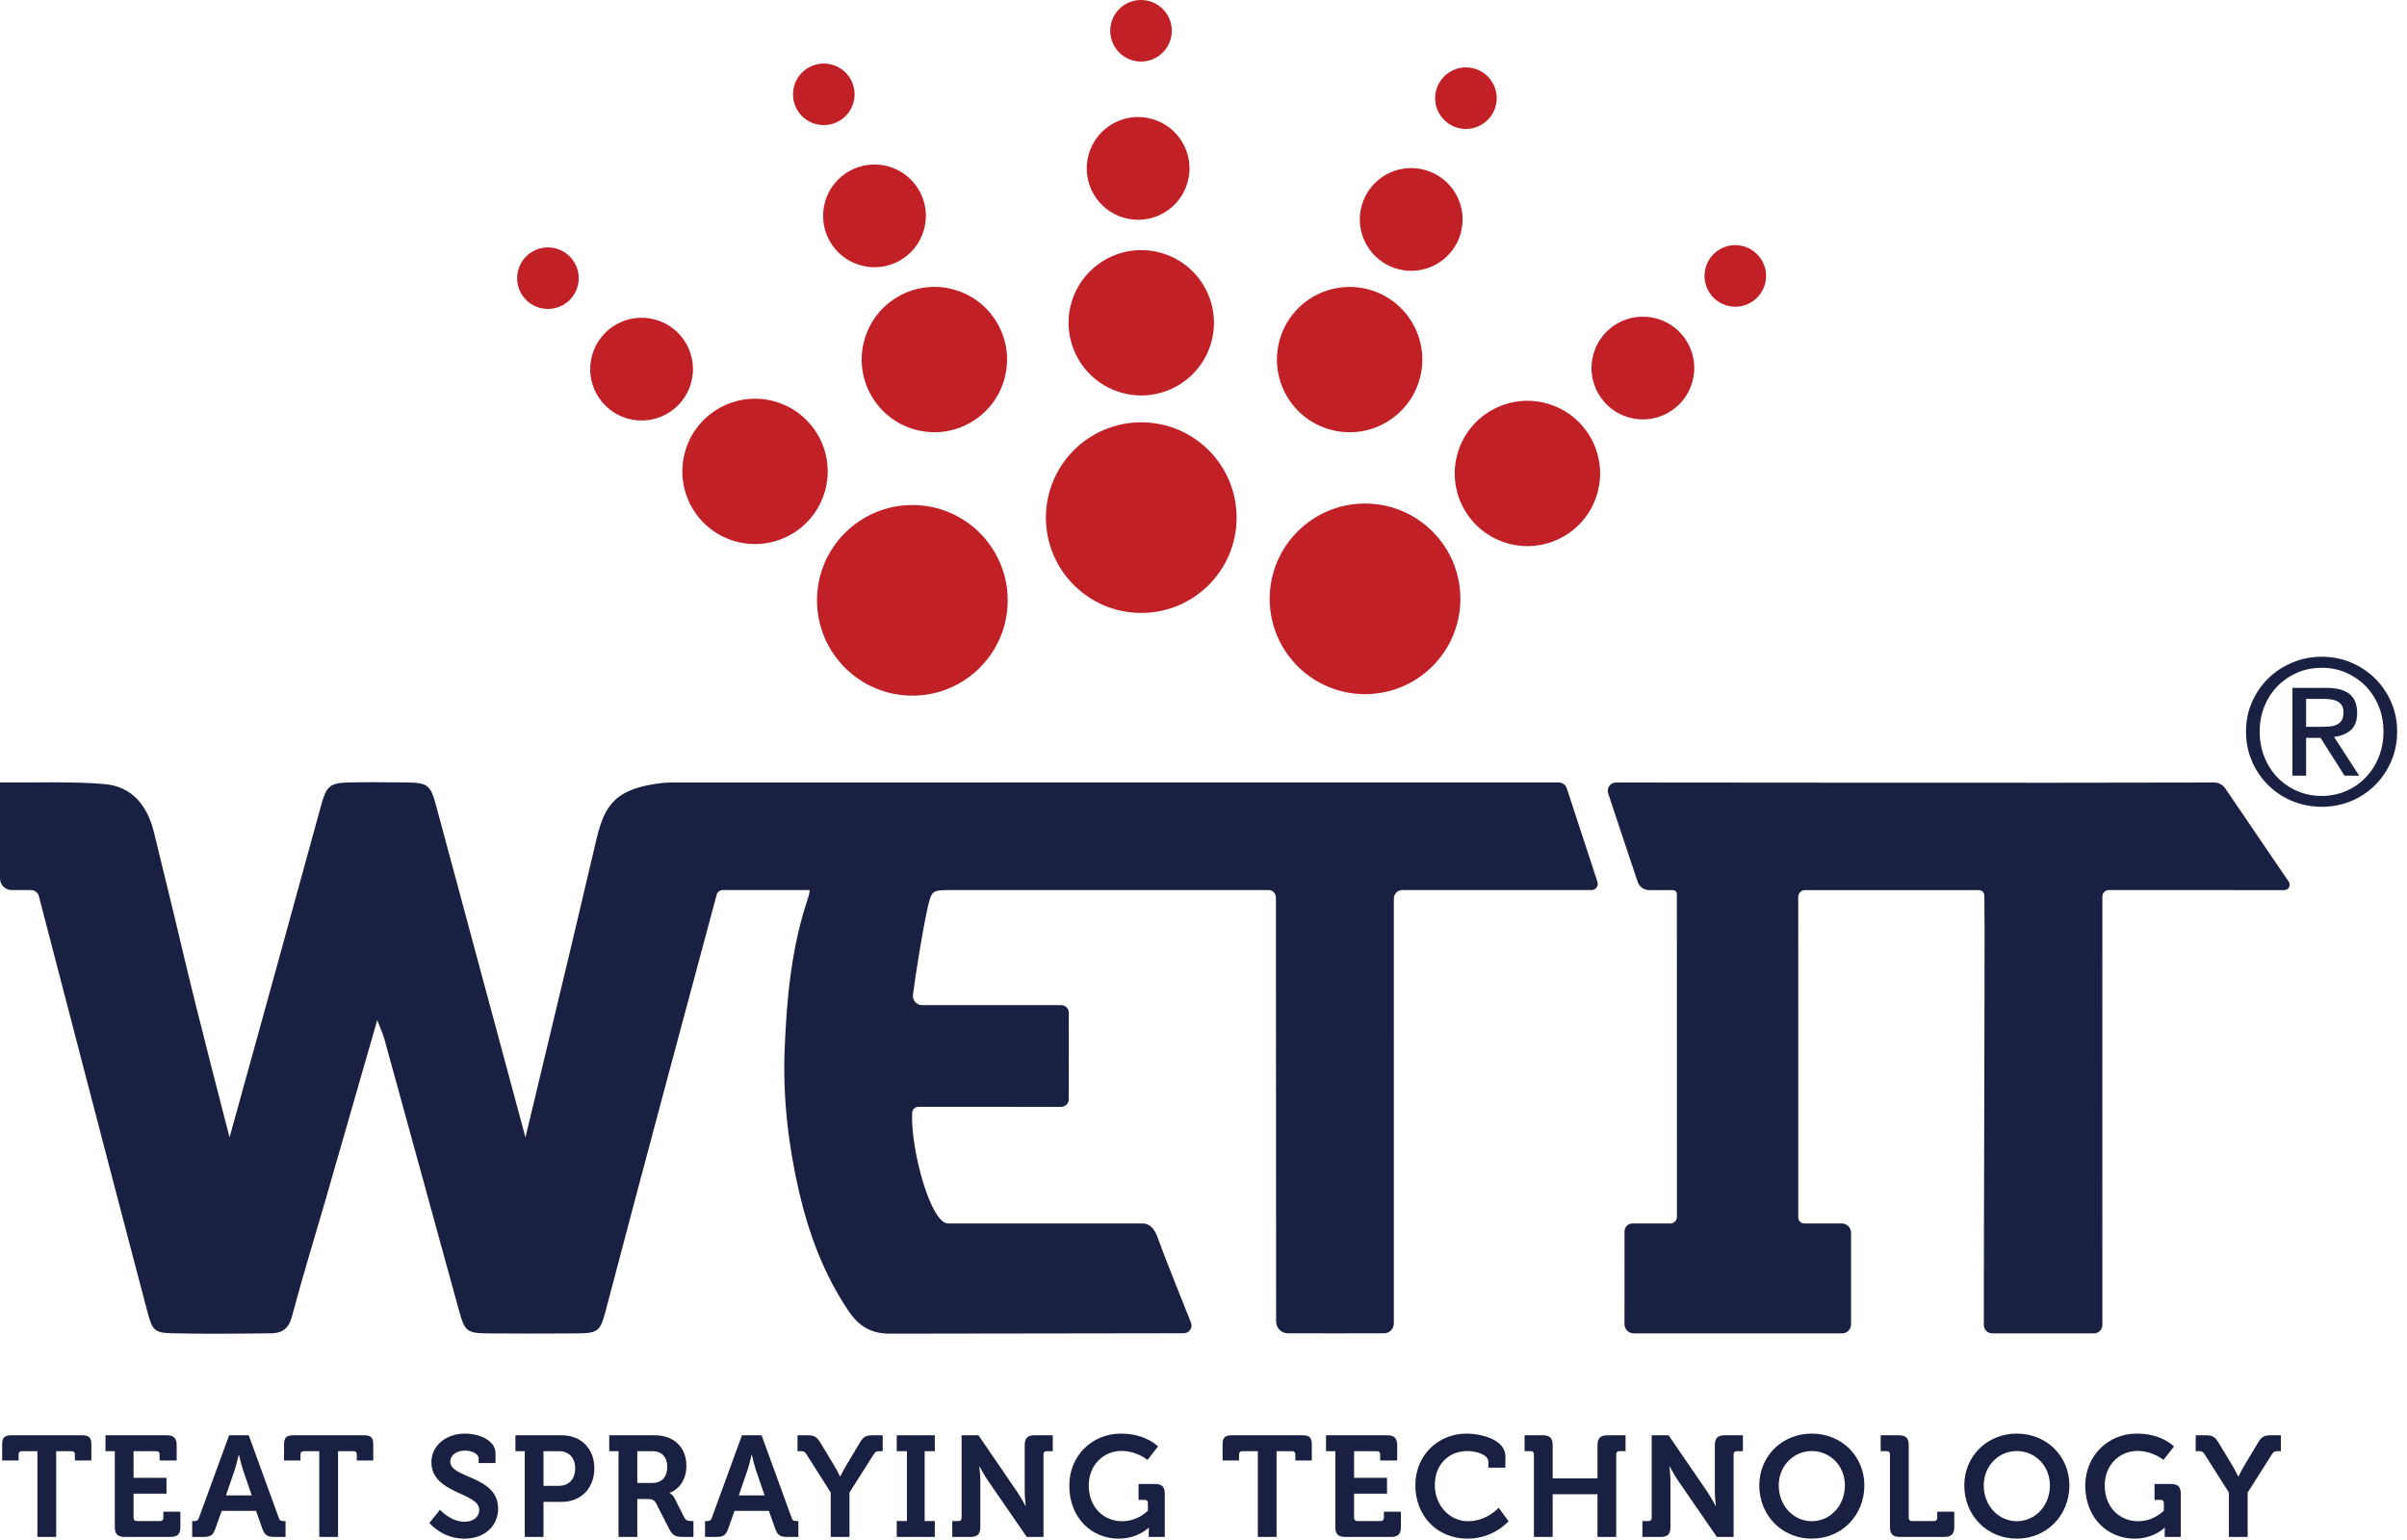 <?xml version="1.0" encoding="UTF-8"?> <svg xmlns="http://www.w3.org/2000/svg" width="100" height="64" viewBox="0 0 100 64" fill="none"><g clip-path="url(#clip0_129_1938)"><path d="M96.401 30.206C96.529 30.206 96.65 30.202 96.764 30.193C96.878 30.186 96.98 30.162 97.069 30.123C97.158 30.083 97.229 30.024 97.282 29.943C97.335 29.862 97.361 29.75 97.361 29.605C97.361 29.482 97.337 29.385 97.29 29.313C97.242 29.241 97.182 29.185 97.106 29.146C97.031 29.107 96.945 29.08 96.847 29.066C96.75 29.052 96.654 29.046 96.559 29.046H95.808V30.206H96.401ZM96.651 28.587C97.086 28.587 97.407 28.673 97.615 28.845C97.824 29.018 97.929 29.279 97.929 29.63C97.929 29.958 97.837 30.199 97.653 30.352C97.47 30.505 97.241 30.595 96.969 30.623L98.012 32.235H97.403L96.41 30.665H95.808V32.235H95.241V28.587H96.651ZM94.076 31.462C94.207 31.788 94.388 32.07 94.619 32.309C94.85 32.548 95.123 32.737 95.437 32.873C95.751 33.01 96.092 33.077 96.46 33.077C96.821 33.077 97.158 33.01 97.47 32.873C97.781 32.737 98.053 32.548 98.283 32.309C98.514 32.07 98.696 31.788 98.826 31.462C98.957 31.137 99.022 30.782 99.022 30.398C99.022 30.025 98.957 29.677 98.826 29.355C98.696 29.032 98.514 28.752 98.283 28.515C98.053 28.279 97.781 28.093 97.47 27.956C97.158 27.82 96.821 27.752 96.46 27.752C96.092 27.752 95.751 27.82 95.437 27.956C95.123 28.093 94.85 28.279 94.619 28.515C94.388 28.752 94.207 29.032 94.076 29.355C93.945 29.677 93.88 30.025 93.88 30.398C93.88 30.782 93.945 31.137 94.076 31.462ZM93.563 29.171C93.73 28.792 93.956 28.464 94.243 28.186C94.529 27.908 94.864 27.689 95.245 27.531C95.626 27.372 96.031 27.293 96.46 27.293C96.888 27.293 97.292 27.372 97.67 27.531C98.048 27.689 98.379 27.908 98.663 28.186C98.947 28.464 99.172 28.792 99.34 29.171C99.507 29.549 99.59 29.958 99.59 30.398C99.59 30.848 99.507 31.264 99.34 31.646C99.172 32.027 98.947 32.358 98.663 32.639C98.379 32.92 98.048 33.139 97.67 33.295C97.292 33.45 96.888 33.529 96.46 33.529C96.031 33.529 95.626 33.45 95.245 33.295C94.864 33.139 94.529 32.92 94.243 32.639C93.956 32.358 93.73 32.027 93.563 31.646C93.396 31.264 93.312 30.848 93.312 30.398C93.312 29.958 93.396 29.549 93.563 29.171Z" fill="#1A2041"></path><path d="M57.501 55.409C56.642 55.411 54.626 55.416 53.509 55.411C53.236 55.41 53.017 55.191 53.017 54.918C53.016 52.188 53.007 38.908 53.009 37.295C53.009 37.126 52.871 36.99 52.702 36.99C51.07 36.989 43.339 36.988 39.511 36.99C38.752 36.991 38.707 36.988 38.544 37.704C38.34 38.6 38.041 40.476 37.929 41.34C37.899 41.569 38.079 41.771 38.309 41.771H39.472C40.481 41.771 43.167 41.772 44.088 41.772C44.264 41.773 44.405 41.914 44.404 42.089L44.402 45.685C44.402 45.858 44.262 45.999 44.088 45.999C42.937 45.998 38.963 45.995 38.16 45.998C38.021 45.998 37.903 46.105 37.896 46.245C37.822 47.748 38.665 50.843 39.383 50.845C41.803 50.85 47.23 50.84 47.468 50.845C47.811 50.852 47.981 51.109 48.102 51.45C48.38 52.224 49.133 54.105 49.48 54.966C49.565 55.178 49.409 55.408 49.181 55.408C48.048 55.406 37.038 55.425 37.038 55.425C36.212 55.444 35.692 55.129 35.258 54.488C34.235 52.977 33.608 51.294 33.2 49.537C32.745 47.581 32.518 45.58 32.6 43.571C32.685 41.504 32.872 39.439 33.529 37.451C33.548 37.393 33.685 36.99 33.62 36.99H30.028C29.909 36.99 29.806 37.067 29.775 37.182C29.356 38.738 26.506 49.334 25.169 54.452C24.886 55.534 24.824 55.401 23.185 55.417C22.405 55.425 21.625 55.42 20.845 55.416C19.411 55.408 19.351 55.489 19.064 54.445C18.033 50.693 17.006 46.94 15.972 43.189C15.911 42.968 15.81 42.758 15.672 42.396C14.93 44.979 14.232 47.412 13.53 49.844C13.06 51.468 12.56 53.085 12.126 54.72C11.993 55.22 11.711 55.406 11.268 55.41C9.872 55.426 8.474 55.443 7.078 55.406C6.42 55.39 6.315 55.242 6.135 54.557C4.776 49.411 2.067 38.984 1.614 37.24C1.575 37.092 1.441 36.99 1.289 36.99H0.484C0.217 36.99 0 36.773 0 36.506V32.518C1.256 32.53 3.114 32.47 4.362 32.587C5.497 32.693 6.131 33.489 6.398 34.596C6.794 36.242 7.206 37.883 7.591 39.53C8.168 42.002 9.537 47.268 9.537 47.268C10.055 45.42 12.575 36.269 13.342 33.465C13.547 32.715 13.682 32.535 14.455 32.518C15.273 32.5 16.1 32.508 16.917 32.518C17.785 32.528 17.894 32.644 18.119 33.484C18.715 35.707 21.83 47.27 21.83 47.27C22.485 44.536 23.116 41.904 23.744 39.272C24.089 37.823 24.429 36.373 24.769 34.922C25.122 33.419 25.576 32.774 27.483 32.543C27.627 32.526 27.772 32.519 27.918 32.519C39.181 32.52 62.029 32.518 64.758 32.518C64.916 32.518 65.054 32.623 65.098 32.776L66.37 36.659C66.418 36.825 66.295 36.99 66.123 36.99C64.707 36.989 59.324 36.988 58.259 36.989C58.065 36.989 57.908 37.147 57.908 37.341C57.907 39.688 57.906 53.036 57.907 55.003C57.907 55.227 57.726 55.409 57.501 55.409Z" fill="#1A2041"></path><path d="M82.767 55.412C82.575 55.412 82.419 55.258 82.419 55.066C82.421 49.946 82.45 43.556 82.45 38.494C82.45 38.094 82.443 37.66 82.441 37.219C82.44 37.093 82.338 36.991 82.212 36.991H74.993C74.835 36.991 74.709 37.117 74.709 37.274L74.71 50.596C74.71 50.733 74.822 50.845 74.961 50.845H76.519C76.731 50.845 76.903 51.018 76.903 51.23V55.04C76.903 55.245 76.737 55.412 76.531 55.413C75.731 55.413 69.483 55.413 67.871 55.412C67.66 55.412 67.492 55.242 67.49 55.032C67.487 54.063 67.491 51.976 67.492 51.171C67.493 50.992 67.641 50.845 67.82 50.845H69.397C69.546 50.845 69.669 50.723 69.669 50.574C69.669 46.077 69.667 41.621 69.667 37.157C69.667 37.066 69.592 36.991 69.5 36.991H68.514C68.298 36.991 68.107 36.854 68.039 36.649C67.766 35.835 67.079 33.787 66.812 32.971C66.739 32.748 66.906 32.52 67.141 32.52C69.899 32.52 84.923 32.543 91.986 32.52C92.172 32.52 92.345 32.611 92.45 32.765L95.088 36.644C95.188 36.791 95.084 36.991 94.905 36.991C93.537 36.99 89.191 36.989 87.615 36.99C87.465 36.99 87.344 37.111 87.344 37.261C87.344 39.113 87.34 49.961 87.344 55.064C87.344 55.257 87.189 55.412 86.996 55.412H82.767Z" fill="#1A2041"></path><path d="M51.376 21.512C51.376 23.7 49.602 25.473 47.415 25.473C45.227 25.473 43.453 23.7 43.453 21.512C43.453 19.324 45.227 17.551 47.415 17.551C49.602 17.551 51.376 19.324 51.376 21.512Z" fill="#C12026"></path><path d="M50.323 14.227C49.874 15.832 48.209 16.771 46.603 16.323C44.997 15.874 44.058 14.209 44.506 12.603C44.955 10.997 46.621 10.058 48.227 10.506C49.832 10.955 50.772 12.621 50.323 14.227Z" fill="#C12026"></path><path d="M58.979 15.756C58.53 17.362 56.865 18.301 55.259 17.852C53.653 17.404 52.715 15.738 53.163 14.132C53.611 12.526 55.277 11.588 56.883 12.036C58.489 12.484 59.428 14.15 58.979 15.756Z" fill="#C12026"></path><path d="M66.366 20.488C65.917 22.094 64.251 23.033 62.645 22.584C61.04 22.136 60.101 20.471 60.549 18.864C60.998 17.259 62.664 16.32 64.27 16.768C65.875 17.217 66.814 18.883 66.366 20.488Z" fill="#C12026"></path><path d="M70.311 15.87C69.994 17.005 68.816 17.669 67.68 17.352C66.545 17.034 65.881 15.857 66.198 14.721C66.515 13.586 67.693 12.922 68.829 13.239C69.965 13.556 70.628 14.734 70.311 15.87Z" fill="#C12026"></path><path d="M60.686 9.694C60.369 10.829 59.191 11.493 58.056 11.176C56.92 10.859 56.256 9.681 56.573 8.546C56.89 7.41 58.068 6.746 59.204 7.064C60.34 7.38 61.003 8.558 60.686 9.694Z" fill="#C12026"></path><path d="M49.34 7.573C49.023 8.708 47.846 9.372 46.71 9.055C45.574 8.738 44.911 7.56 45.227 6.425C45.544 5.289 46.723 4.625 47.858 4.943C48.994 5.259 49.658 6.437 49.34 7.573Z" fill="#C12026"></path><path d="M38.387 9.545C38.07 10.681 36.893 11.344 35.757 11.027C34.621 10.711 33.958 9.533 34.275 8.397C34.591 7.262 35.769 6.598 36.905 6.915C38.041 7.232 38.705 8.41 38.387 9.545Z" fill="#C12026"></path><path d="M28.711 15.914C28.394 17.05 27.217 17.714 26.081 17.397C24.945 17.08 24.282 15.902 24.599 14.766C24.916 13.631 26.094 12.967 27.229 13.284C28.365 13.601 29.029 14.779 28.711 15.914Z" fill="#C12026"></path><path d="M23.996 11.905C23.806 12.585 23.1 12.983 22.42 12.793C21.739 12.603 21.342 11.898 21.532 11.217C21.722 10.536 22.427 10.139 23.108 10.329C23.788 10.519 24.186 11.224 23.996 11.905Z" fill="#C12026"></path><path d="M35.457 4.264C35.267 4.945 34.561 5.342 33.881 5.152C33.2 4.962 32.803 4.257 32.993 3.576C33.183 2.896 33.888 2.498 34.569 2.688C35.249 2.878 35.647 3.584 35.457 4.264Z" fill="#C12026"></path><path d="M48.636 1.623C48.446 2.304 47.741 2.701 47.06 2.511C46.38 2.322 45.982 1.616 46.172 0.936C46.363 0.255 47.068 -0.143 47.748 0.047C48.429 0.238 48.827 0.943 48.636 1.623Z" fill="#C12026"></path><path d="M62.134 4.424C61.944 5.105 61.239 5.502 60.558 5.312C59.878 5.122 59.48 4.417 59.671 3.737C59.861 3.056 60.566 2.658 61.247 2.848C61.927 3.038 62.325 3.744 62.134 4.424Z" fill="#C12026"></path><path d="M73.326 11.811C73.136 12.492 72.43 12.889 71.75 12.699C71.069 12.509 70.672 11.804 70.862 11.123C71.052 10.443 71.757 10.045 72.438 10.235C73.118 10.425 73.516 11.131 73.326 11.811Z" fill="#C12026"></path><path d="M41.727 15.754C41.279 17.36 39.613 18.299 38.007 17.85C36.401 17.402 35.462 15.736 35.911 14.13C36.359 12.524 38.025 11.586 39.631 12.034C41.237 12.482 42.176 14.148 41.727 15.754Z" fill="#C12026"></path><path d="M34.276 20.402C33.827 22.008 32.162 22.947 30.556 22.499C28.95 22.05 28.011 20.385 28.46 18.778C28.908 17.172 30.574 16.234 32.18 16.682C33.786 17.131 34.725 18.797 34.276 20.402Z" fill="#C12026"></path><path d="M60.672 24.887C60.672 27.075 58.899 28.848 56.712 28.848C54.524 28.848 52.75 27.075 52.75 24.887C52.75 22.699 54.524 20.926 56.712 20.926C58.899 20.926 60.672 22.699 60.672 24.887Z" fill="#C12026"></path><path d="M41.866 24.949C41.866 27.137 40.093 28.91 37.905 28.91C35.717 28.91 33.943 27.137 33.943 24.949C33.943 22.762 35.717 20.988 37.905 20.988C40.093 20.988 41.866 22.762 41.866 24.949Z" fill="#C12026"></path><path d="M1.554 60.309H0.905C0.822 60.309 0.774 60.357 0.774 60.44V60.696H0.09V60.029C0.09 59.75 0.185 59.648 0.471 59.648H3.415C3.701 59.648 3.796 59.75 3.796 60.029V60.696H3.112V60.44C3.112 60.357 3.064 60.309 2.982 60.309H2.333V63.872H1.554V60.309Z" fill="#1A2041"></path><path d="M4.77 60.309H4.383V59.648H6.935C7.215 59.648 7.34 59.774 7.34 60.053V60.696H6.632V60.44C6.632 60.357 6.584 60.309 6.501 60.309H5.549V61.416H6.917V62.075H5.549V63.081C5.549 63.164 5.597 63.212 5.68 63.212H6.656C6.739 63.212 6.786 63.164 6.786 63.081V62.825H7.494V63.467C7.494 63.753 7.369 63.872 7.089 63.872H5.175C4.889 63.872 4.77 63.753 4.77 63.467V60.309Z" fill="#1A2041"></path><path d="M7.984 63.212H8.08C8.18 63.212 8.228 63.188 8.264 63.081L9.519 59.648H10.334L11.583 63.081C11.619 63.188 11.666 63.212 11.768 63.212H11.863V63.872H11.399C11.102 63.872 10.994 63.795 10.899 63.527L10.637 62.789H9.21L8.948 63.527C8.853 63.795 8.752 63.872 8.454 63.872H7.984V63.212ZM10.459 62.147L10.096 61.088C10.019 60.856 9.929 60.458 9.929 60.458H9.918C9.918 60.458 9.828 60.856 9.751 61.088L9.388 62.147H10.459Z" fill="#1A2041"></path><path d="M13.264 60.309H12.616C12.533 60.309 12.485 60.357 12.485 60.44V60.696H11.801V60.029C11.801 59.75 11.896 59.648 12.182 59.648H15.126C15.412 59.648 15.507 59.75 15.507 60.029V60.696H14.823V60.44C14.823 60.357 14.775 60.309 14.692 60.309H14.044V63.872H13.264V60.309Z" fill="#1A2041"></path><path d="M18.28 62.742C18.28 62.742 18.714 63.242 19.303 63.242C19.624 63.242 19.91 63.07 19.91 62.742C19.91 62.023 17.923 62.082 17.923 60.767C17.923 60.084 18.517 59.578 19.332 59.578C19.826 59.578 20.587 59.81 20.587 60.411V60.803H19.886V60.613C19.886 60.417 19.606 60.286 19.327 60.286C18.97 60.286 18.708 60.47 18.708 60.738C18.708 61.458 20.695 61.315 20.695 62.701C20.695 63.373 20.177 63.944 19.291 63.944C18.357 63.944 17.84 63.29 17.84 63.29L18.28 62.742Z" fill="#1A2041"></path><path d="M21.801 60.309H21.414V59.648H23.347C24.139 59.648 24.692 60.202 24.692 61.023C24.692 61.843 24.139 62.415 23.347 62.415H22.58V63.872H21.801V60.309ZM23.205 61.749C23.645 61.749 23.895 61.463 23.895 61.023C23.895 60.589 23.645 60.309 23.217 60.309H22.58V61.749H23.205Z" fill="#1A2041"></path><path d="M25.698 60.309H25.311V59.648H27.202C27.976 59.648 28.517 60.125 28.517 60.922C28.517 61.683 27.994 61.999 27.815 62.035V62.046C27.815 62.046 27.946 62.105 28.023 62.26L28.434 63.075C28.499 63.2 28.6 63.212 28.732 63.212H28.809V63.872H28.398C28.083 63.872 27.946 63.825 27.809 63.557L27.268 62.492C27.179 62.326 27.089 62.296 26.87 62.296H26.477V63.872H25.698V60.309ZM27.096 61.63C27.488 61.63 27.721 61.386 27.721 60.964C27.721 60.547 27.488 60.309 27.108 60.309H26.477V61.63H27.096Z" fill="#1A2041"></path><path d="M29.291 63.212H29.387C29.487 63.212 29.535 63.188 29.571 63.081L30.825 59.648H31.64L32.89 63.081C32.926 63.188 32.973 63.212 33.074 63.212H33.169V63.872H32.705C32.408 63.872 32.301 63.795 32.205 63.527L31.944 62.789H30.516L30.255 63.527C30.159 63.795 30.058 63.872 29.761 63.872H29.291V63.212ZM31.766 62.147L31.403 61.088C31.325 60.856 31.236 60.458 31.236 60.458H31.224C31.224 60.458 31.135 60.856 31.057 61.088L30.695 62.147H31.766Z" fill="#1A2041"></path><path d="M34.513 62.028L33.514 60.452C33.436 60.332 33.4 60.309 33.27 60.309H33.133V59.648H33.532C33.805 59.648 33.924 59.69 34.085 59.958L34.644 60.885C34.793 61.129 34.9 61.361 34.9 61.361H34.911C34.911 61.361 35.018 61.135 35.167 60.885L35.721 59.958C35.875 59.69 36 59.648 36.273 59.648H36.672V60.309H36.536C36.404 60.309 36.369 60.332 36.291 60.452L35.292 62.028V63.872H34.513V62.028Z" fill="#1A2041"></path><path d="M37.256 63.212H37.678V60.309H37.256V59.648H38.838V60.309H38.416V63.212H38.838V63.872H37.256V63.212Z" fill="#1A2041"></path><path d="M39.562 63.212H39.818C39.902 63.212 39.95 63.164 39.95 63.081V59.648H40.651L42.251 61.986C42.417 62.23 42.602 62.581 42.602 62.581H42.614C42.614 62.581 42.572 62.23 42.572 61.986V60.053C42.572 59.774 42.691 59.648 42.977 59.648H43.738V60.309H43.483C43.399 60.309 43.352 60.357 43.352 60.439V63.872H42.656L41.05 61.54C40.883 61.302 40.699 60.945 40.699 60.945H40.687C40.687 60.945 40.728 61.296 40.728 61.54V63.467C40.728 63.753 40.609 63.872 40.324 63.872H39.562V63.212Z" fill="#1A2041"></path><path d="M46.571 59.578C47.606 59.578 48.111 60.113 48.111 60.113L47.672 60.673C47.672 60.673 47.232 60.298 46.589 60.298C45.858 60.298 45.233 60.875 45.233 61.731C45.233 62.654 45.864 63.219 46.619 63.219C47.291 63.219 47.69 62.778 47.69 62.778V62.463C47.69 62.374 47.642 62.332 47.558 62.332H47.302V61.672H47.987C48.273 61.672 48.391 61.791 48.391 62.071V63.873H47.725V63.67C47.725 63.581 47.731 63.492 47.731 63.492H47.719C47.719 63.492 47.267 63.944 46.476 63.944C45.369 63.944 44.424 63.099 44.424 61.737C44.424 60.524 45.346 59.578 46.571 59.578Z" fill="#1A2041"></path><path d="M52.257 60.309H51.608C51.525 60.309 51.477 60.357 51.477 60.44V60.696H50.793V60.029C50.793 59.75 50.889 59.648 51.174 59.648H54.118C54.404 59.648 54.499 59.75 54.499 60.029V60.696H53.815V60.44C53.815 60.357 53.767 60.309 53.685 60.309H53.036V63.872H52.257V60.309Z" fill="#1A2041"></path><path d="M55.477 60.309H55.09V59.648H57.642C57.922 59.648 58.047 59.774 58.047 60.053V60.696H57.339V60.44C57.339 60.357 57.291 60.309 57.208 60.309H56.256V61.416H57.624V62.075H56.256V63.081C56.256 63.164 56.304 63.212 56.387 63.212H57.363C57.446 63.212 57.493 63.164 57.493 63.081V62.825H58.201V63.467C58.201 63.753 58.076 63.872 57.796 63.872H55.882C55.596 63.872 55.477 63.753 55.477 63.467V60.309Z" fill="#1A2041"></path><path d="M60.942 59.578C61.484 59.578 62.542 59.804 62.542 60.524V60.994H61.835V60.756C61.835 60.447 61.329 60.303 60.96 60.303C60.205 60.303 59.61 60.845 59.61 61.725C59.61 62.552 60.217 63.219 60.984 63.219C61.781 63.219 62.263 62.66 62.263 62.66L62.674 63.219C62.674 63.219 62.06 63.944 60.972 63.944C59.681 63.944 58.801 62.974 58.801 61.725C58.801 60.506 59.717 59.578 60.942 59.578Z" fill="#1A2041"></path><path d="M63.727 60.439C63.727 60.356 63.679 60.308 63.596 60.308H63.34V59.648H64.102C64.388 59.648 64.506 59.773 64.506 60.052V61.439H66.368V60.052C66.368 59.773 66.493 59.648 66.773 59.648H67.534V60.308H67.278C67.195 60.308 67.147 60.356 67.147 60.439V63.871H66.368V62.099H64.506V63.871H63.727V60.439Z" fill="#1A2041"></path><path d="M68.234 63.212H68.49C68.573 63.212 68.621 63.164 68.621 63.081V59.648H69.323L70.923 61.986C71.09 62.23 71.274 62.581 71.274 62.581H71.286C71.286 62.581 71.244 62.23 71.244 61.986V60.053C71.244 59.774 71.363 59.648 71.648 59.648H72.41V60.309H72.155C72.071 60.309 72.023 60.357 72.023 60.439V63.872H71.328L69.722 61.54C69.555 61.302 69.371 60.945 69.371 60.945H69.359C69.359 60.945 69.4 61.296 69.4 61.54V63.467C69.4 63.753 69.281 63.872 68.995 63.872H68.234V63.212Z" fill="#1A2041"></path><path d="M75.273 59.578C76.516 59.578 77.456 60.524 77.456 61.731C77.456 62.974 76.516 63.944 75.273 63.944C74.03 63.944 73.09 62.974 73.09 61.731C73.09 60.524 74.03 59.578 75.273 59.578ZM75.273 63.219C76.034 63.219 76.647 62.576 76.647 61.731C76.647 60.922 76.034 60.303 75.273 60.303C74.512 60.303 73.899 60.922 73.899 61.731C73.899 62.576 74.512 63.219 75.273 63.219Z" fill="#1A2041"></path><path d="M78.52 60.439C78.52 60.356 78.472 60.308 78.389 60.308H78.133V59.648H78.895C79.18 59.648 79.299 59.773 79.299 60.052V63.08C79.299 63.163 79.347 63.212 79.43 63.212H80.352C80.435 63.212 80.483 63.163 80.483 63.08V62.824H81.191V63.467C81.191 63.753 81.072 63.871 80.786 63.871H78.924C78.639 63.871 78.52 63.753 78.52 63.467V60.439Z" fill="#1A2041"></path><path d="M83.79 59.578C85.033 59.578 85.974 60.524 85.974 61.731C85.974 62.974 85.033 63.944 83.79 63.944C82.548 63.944 81.607 62.974 81.607 61.731C81.607 60.524 82.548 59.578 83.79 59.578ZM83.79 63.219C84.552 63.219 85.165 62.576 85.165 61.731C85.165 60.922 84.552 60.303 83.79 60.303C83.029 60.303 82.416 60.922 82.416 61.731C82.416 62.576 83.029 63.219 83.79 63.219Z" fill="#1A2041"></path><path d="M88.78 59.578C89.815 59.578 90.32 60.113 90.32 60.113L89.881 60.673C89.881 60.673 89.441 60.298 88.798 60.298C88.067 60.298 87.442 60.875 87.442 61.731C87.442 62.654 88.073 63.219 88.828 63.219C89.5 63.219 89.898 62.778 89.898 62.778V62.463C89.898 62.374 89.851 62.332 89.767 62.332H89.511V61.672H90.196C90.482 61.672 90.6 61.791 90.6 62.071V63.873H89.934V63.67C89.934 63.581 89.94 63.492 89.94 63.492H89.928C89.928 63.492 89.476 63.944 88.685 63.944C87.578 63.944 86.633 63.099 86.633 61.737C86.633 60.524 87.555 59.578 88.78 59.578Z" fill="#1A2041"></path><path d="M92.601 62.028L91.601 60.452C91.524 60.332 91.488 60.309 91.358 60.309H91.221V59.648H91.62C91.893 59.648 92.012 59.69 92.173 59.958L92.731 60.885C92.88 61.129 92.988 61.361 92.988 61.361H93C93 61.361 93.106 61.135 93.254 60.885L93.809 59.958C93.963 59.69 94.088 59.648 94.362 59.648H94.76V60.309H94.624C94.492 60.309 94.456 60.332 94.379 60.452L93.38 62.028V63.872H92.601V62.028Z" fill="#1A2041"></path></g><defs><clipPath id="clip0_129_1938"><rect width="99.64" height="64" fill="white"></rect></clipPath></defs></svg> 